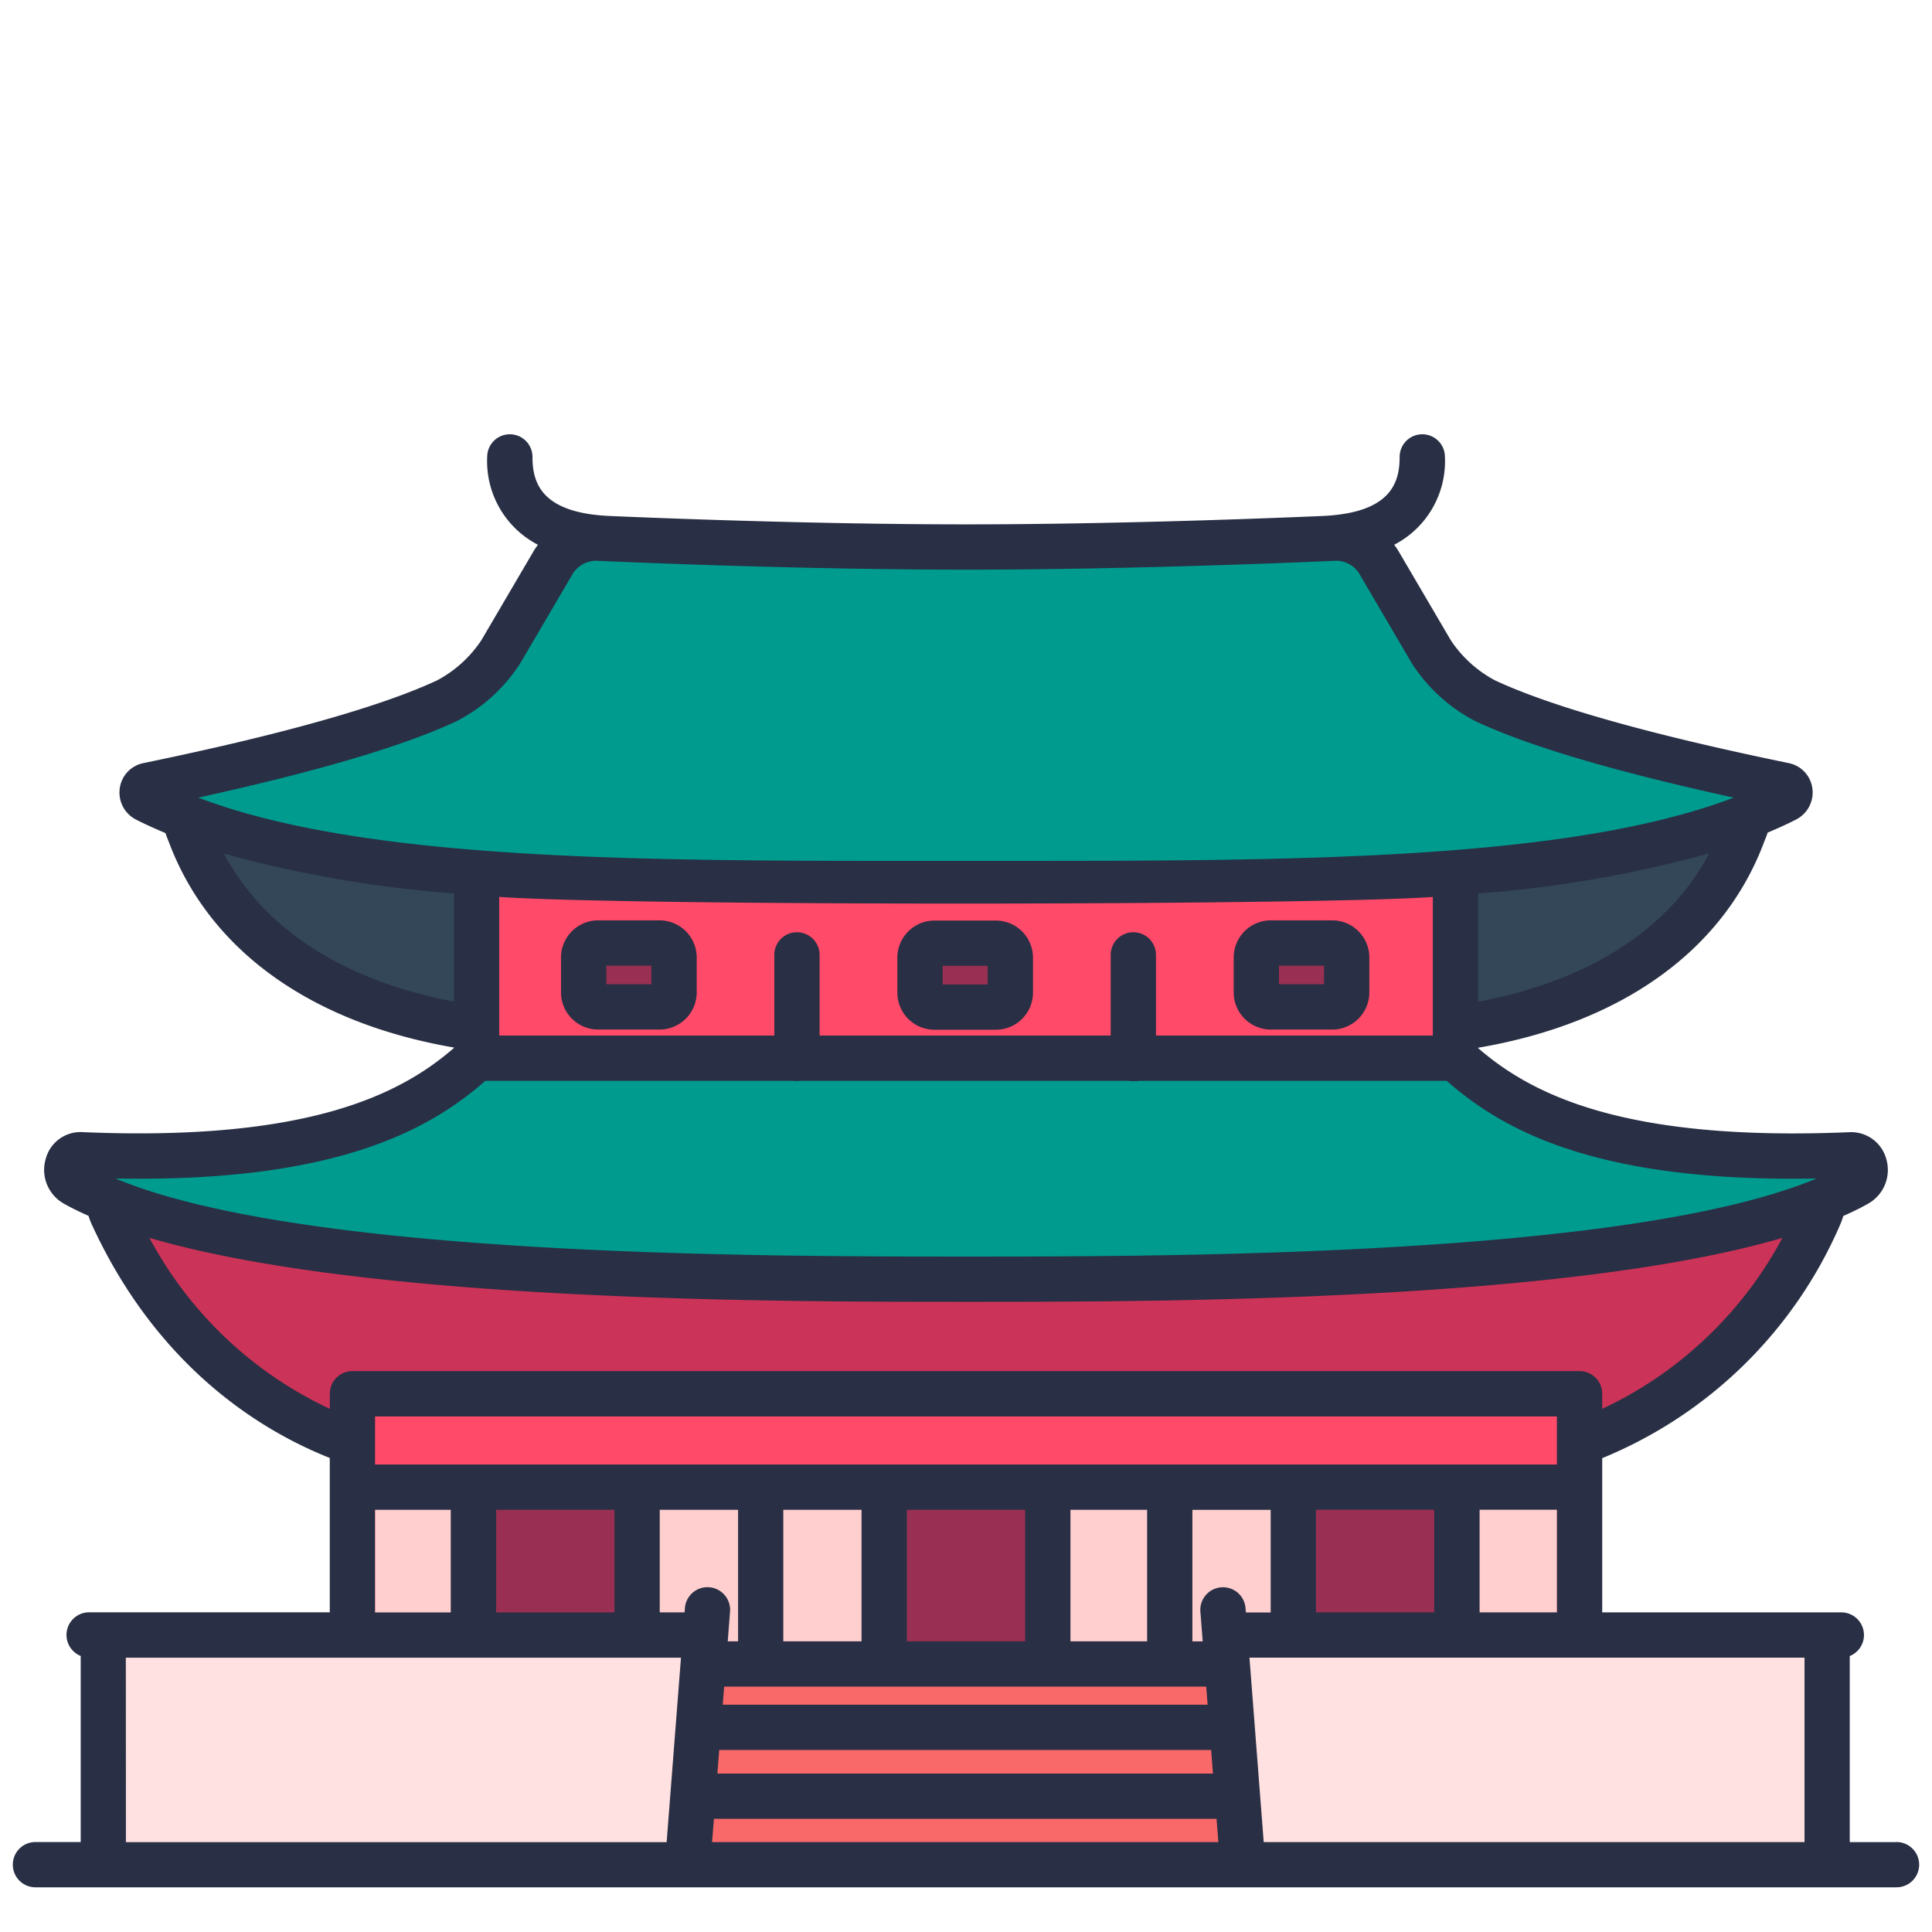<svg id="LinealColor" height="512" viewBox="0 0 128 128" width="512" xmlns="http://www.w3.org/2000/svg"><path d="m120.662 78.931a1.5 1.5 0 0 0 -1.329-.806h-110.666a1.5 1.5 0 0 0 -1.329.806 1.733 1.733 0 0 0 .1 1.551c6.126 13.36 17.334 15.466 17.7 15.632.2.092 77.531.092 77.732 0 .364-.166 11.571-2.272 17.7-15.632a1.733 1.733 0 0 0 .092-1.551z" fill="#cc3358"/><path d="m115.707 53.681a1.5 1.5 0 0 0 -1.368-.886h-100.614a1.5 1.5 0 0 0 -1.369.886c-.242.538.039 1.058.248 1.611 4.296 11.408 18.047 12.601 18.448 12.771a1.5 1.5 0 0 0 .587.12h64.786a1.5 1.5 0 0 0 .587-.12c.4-.17 14.155-1.366 18.448-12.771.208-.553.489-1.073.247-1.611z" fill="#334759"/><path d="m23.692 92.25h81.12v17h-81.12z" fill="#ff4a69"/><path d="m24.847 98.527h78.306v11.832h-78.306z" fill="#ffcfcf"/><path d="m32.075 55.808v14.301l63.85.023v-14.324z" fill="#ff4a69"/><g fill="#993053"><path d="m58.58 98.527h10.84v11.715h-10.84z"/><path d="m31.369 98.527h10.84v9.797h-10.84z"/><path d="m85.682 98.527h10.84v11.297h-10.84z" transform="matrix(-1 0 0 -1 182.204 208.351)"/><rect height="4.234" rx=".959" width="5.986" x="60.952" y="62.489"/><rect height="4.234" rx=".959" width="5.986" x="83.235" y="62.476"/><rect height="4.234" rx=".959" transform="matrix(-1 0 0 -1 83.324 129.185)" width="5.986" x="38.669" y="62.476"/></g><path d="m64 85.75c-14.435 0-48.236 0-59.541-6.448a2.066 2.066 0 0 1 -.947-2.38 1.88 1.88 0 0 1 1.929-1.412c15.925.676 21.97-2.922 25.456-6.136l.288-.265h65.63l.288.265c3.486 3.213 9.532 6.812 25.456 6.136a1.888 1.888 0 0 1 1.929 1.412 2.068 2.068 0 0 1 -.947 2.381c-11.305 6.447-45.106 6.447-59.541 6.447z" fill="#009b8f"/><path d="m43.117 110.242h41.765v13.302h-41.765z" fill="#f96969"/><path d="m46.73 108.32-1.18 15.22h-38.71v-15.22z" fill="#ffe1e1"/><path d="m121.05 108.32v15.22h-38.71l-1.18-15.22z" fill="#ffe1e1"/><path d="m52.8 71.609a1.5 1.5 0 0 1 -1.5-1.5v-6.846a1.5 1.5 0 0 1 3 0v6.846a1.5 1.5 0 0 1 -1.5 1.5z" fill="#292f44"/><path d="m75.087 71.632a1.5 1.5 0 0 1 -1.5-1.5v-6.869a1.5 1.5 0 1 1 3 0v6.869a1.5 1.5 0 0 1 -1.5 1.5z" fill="#292f44"/><path d="m65.979 68.223h-4.068a2.462 2.462 0 0 1 -2.459-2.459v-2.317a2.462 2.462 0 0 1 2.459-2.458h4.068a2.461 2.461 0 0 1 2.459 2.458v2.317a2.462 2.462 0 0 1 -2.459 2.459zm-3.527-3h2.986v-1.234h-2.986z" fill="#292f44"/><path d="m88.263 68.21h-4.069a2.462 2.462 0 0 1 -2.459-2.459v-2.317a2.462 2.462 0 0 1 2.459-2.458h4.069a2.462 2.462 0 0 1 2.459 2.458v2.317a2.462 2.462 0 0 1 -2.459 2.459zm-3.528-3h2.987v-1.234h-2.987z" fill="#292f44"/><path d="m43.7 68.21h-4.072a2.462 2.462 0 0 1 -2.459-2.459v-2.317a2.461 2.461 0 0 1 2.459-2.458h4.072a2.461 2.461 0 0 1 2.458 2.458v2.317a2.461 2.461 0 0 1 -2.458 2.459zm-3.528-3h2.986v-1.234h-2.989z" fill="#292f44"/><path d="m68.346 59.535h-6.529c-21.315 0-41.472.012-52.588-5.687a1.489 1.489 0 0 1 -.808-1.542 1.473 1.473 0 0 1 1.179-1.259c3.462-.721 14-2.914 19.57-5.52a8.652 8.652 0 0 0 3.147-2.855l3.452-5.883a4.317 4.317 0 0 1 3.923-2.135c2.172.1 13.555.585 24.313.585s22.141-.487 24.313-.585a4.333 4.333 0 0 1 3.923 2.134l3.451 5.883a8.662 8.662 0 0 0 3.147 2.856c5.574 2.606 16.109 4.8 19.571 5.52a1.473 1.473 0 0 1 1.174 1.259 1.489 1.489 0 0 1 -.808 1.542c-10.744 5.506-29.912 5.687-50.43 5.687z" fill="#009b8f"/><path d="m125.651 122.044h-3.1v-12.328a1.5 1.5 0 0 0 -.553-2.892h-15.847v-10.218a29.23 29.23 0 0 0 15.777-15.5 4.506 4.506 0 0 0 .194-.544c.592-.264 1.159-.536 1.666-.826a2.566 2.566 0 0 0 1.181-2.954 2.409 2.409 0 0 0 -2.431-1.772c-15.033.639-21.12-2.546-24.613-5.574v-.019c9.523-1.626 16.247-6.445 18.939-13.6l.079-.2c.053-.131.113-.284.168-.453.651-.276 1.287-.561 1.888-.87a2.011 2.011 0 0 0 1.076-2.054 1.969 1.969 0 0 0 -1.568-1.682c-3.447-.718-13.94-2.9-19.461-5.483a8.07 8.07 0 0 1 -2.928-2.656l-3.45-5.883a4.9 4.9 0 0 0 -.3-.444 6.231 6.231 0 0 0 3.362-5.82 1.5 1.5 0 0 0 -3 0c0 1.722-.587 3.722-5.15 3.915-3.3.142-13.692.553-23.576.553s-20.278-.411-23.576-.553c-4.563-.193-5.15-2.193-5.15-3.915a1.5 1.5 0 0 0 -3 0 6.231 6.231 0 0 0 3.362 5.82 4.777 4.777 0 0 0 -.3.445l-3.45 5.883a8.076 8.076 0 0 1 -2.928 2.655c-5.521 2.581-16.014 4.765-19.462 5.484a1.967 1.967 0 0 0 -1.567 1.681 2.011 2.011 0 0 0 1.067 2.053c.623.32 1.285.616 1.962.9.052.156.108.3.157.422l.079.2c2.686 7.137 9.387 11.949 18.876 13.586v.031c-3.493 3.029-9.584 6.214-24.612 5.574a2.381 2.381 0 0 0 -2.432 1.772 2.565 2.565 0 0 0 1.18 2.953c.5.288 1.068.559 1.656.822a4.32 4.32 0 0 0 .205.55c4.385 9.56 11.314 13.721 15.777 15.49v10.226h-15.948a1.5 1.5 0 0 0 -.553 2.892v12.328h-2.998a1.5 1.5 0 0 0 0 3h123.3a1.5 1.5 0 0 0 0-3zm-30.629-15.22h-7.84v-6.8h7.84zm-15.107 4.918.093 1.2h-32.125l.093-1.2zm-28.02-3v-8.715h5.185v8.715zm8.185 0v-8.715h7.84v8.715zm10.84 0v-8.715h5.08v8.715zm-23.27 7.2h32.591l.121 1.562h-32.833zm34.872-9.36a1.5 1.5 0 1 0 -2.99.232l.15 1.932h-.682v-8.715h5.186v6.8h-1.64zm-57.673-9.555v-3.185h78.3v3.185zm8.02 3h7.84v6.8h-7.84zm10.84 0h5.191v8.715h-.686l.15-1.932a1.5 1.5 0 1 0 -2.99-.232l-.019.246h-1.646zm3.591 20.473h33.3l.12 1.544h-33.545zm35.48-10.676h36.774v12.22h-35.83zm15.247-3v-6.8h5.129v6.8zm-.1-40.457v-7.176a78.548 78.548 0 0 0 15.323-2.661c-2.65 5.027-8 8.47-15.325 9.837zm-67.7-18.575a10.979 10.979 0 0 0 4.246-3.856l3.45-5.882a1.832 1.832 0 0 1 1.654-.9c2.182.1 13.614.587 24.426.587s22.244-.489 24.426-.587a1.8 1.8 0 0 1 1.654.9l3.45 5.883a10.979 10.979 0 0 0 4.246 3.856c3.5 1.636 9.108 3.3 17.086 5.053-11.054 4.2-29.378 4.192-48.678 4.19h-4.371c-19.319.01-37.623.011-48.678-4.19 7.979-1.759 13.586-3.418 17.086-5.054zm64.7 11.635v9.182h-61.852v-9.186c8.764.607 53.708.568 61.85.004zm-80.093-2.874a78.838 78.838 0 0 0 15.241 2.632v7.17c-7.275-1.368-12.597-4.803-15.241-9.802zm17.316 15.056h63.7c3.712 3.265 9.907 6.74 24.5 6.47-12.358 5.171-42.891 5.171-56.35 5.171s-43.99 0-56.351-5.171c14.551.267 20.788-3.205 24.501-6.47zm-22.25 10.402c14.455 4.236 41.561 4.239 54.1 4.239s39.64 0 54.09-4.237a26.062 26.062 0 0 1 -11.939 11.326v-1a1.5 1.5 0 0 0 -1.5-1.5h-81.3a1.5 1.5 0 0 0 -1.5 1.5v1a26.034 26.034 0 0 1 -11.951-11.328zm14.944 18.016h5.02v6.8h-5.02zm-16.507 9.8h36.78l-.95 12.22h-35.825z" fill="#292f44"/></svg>